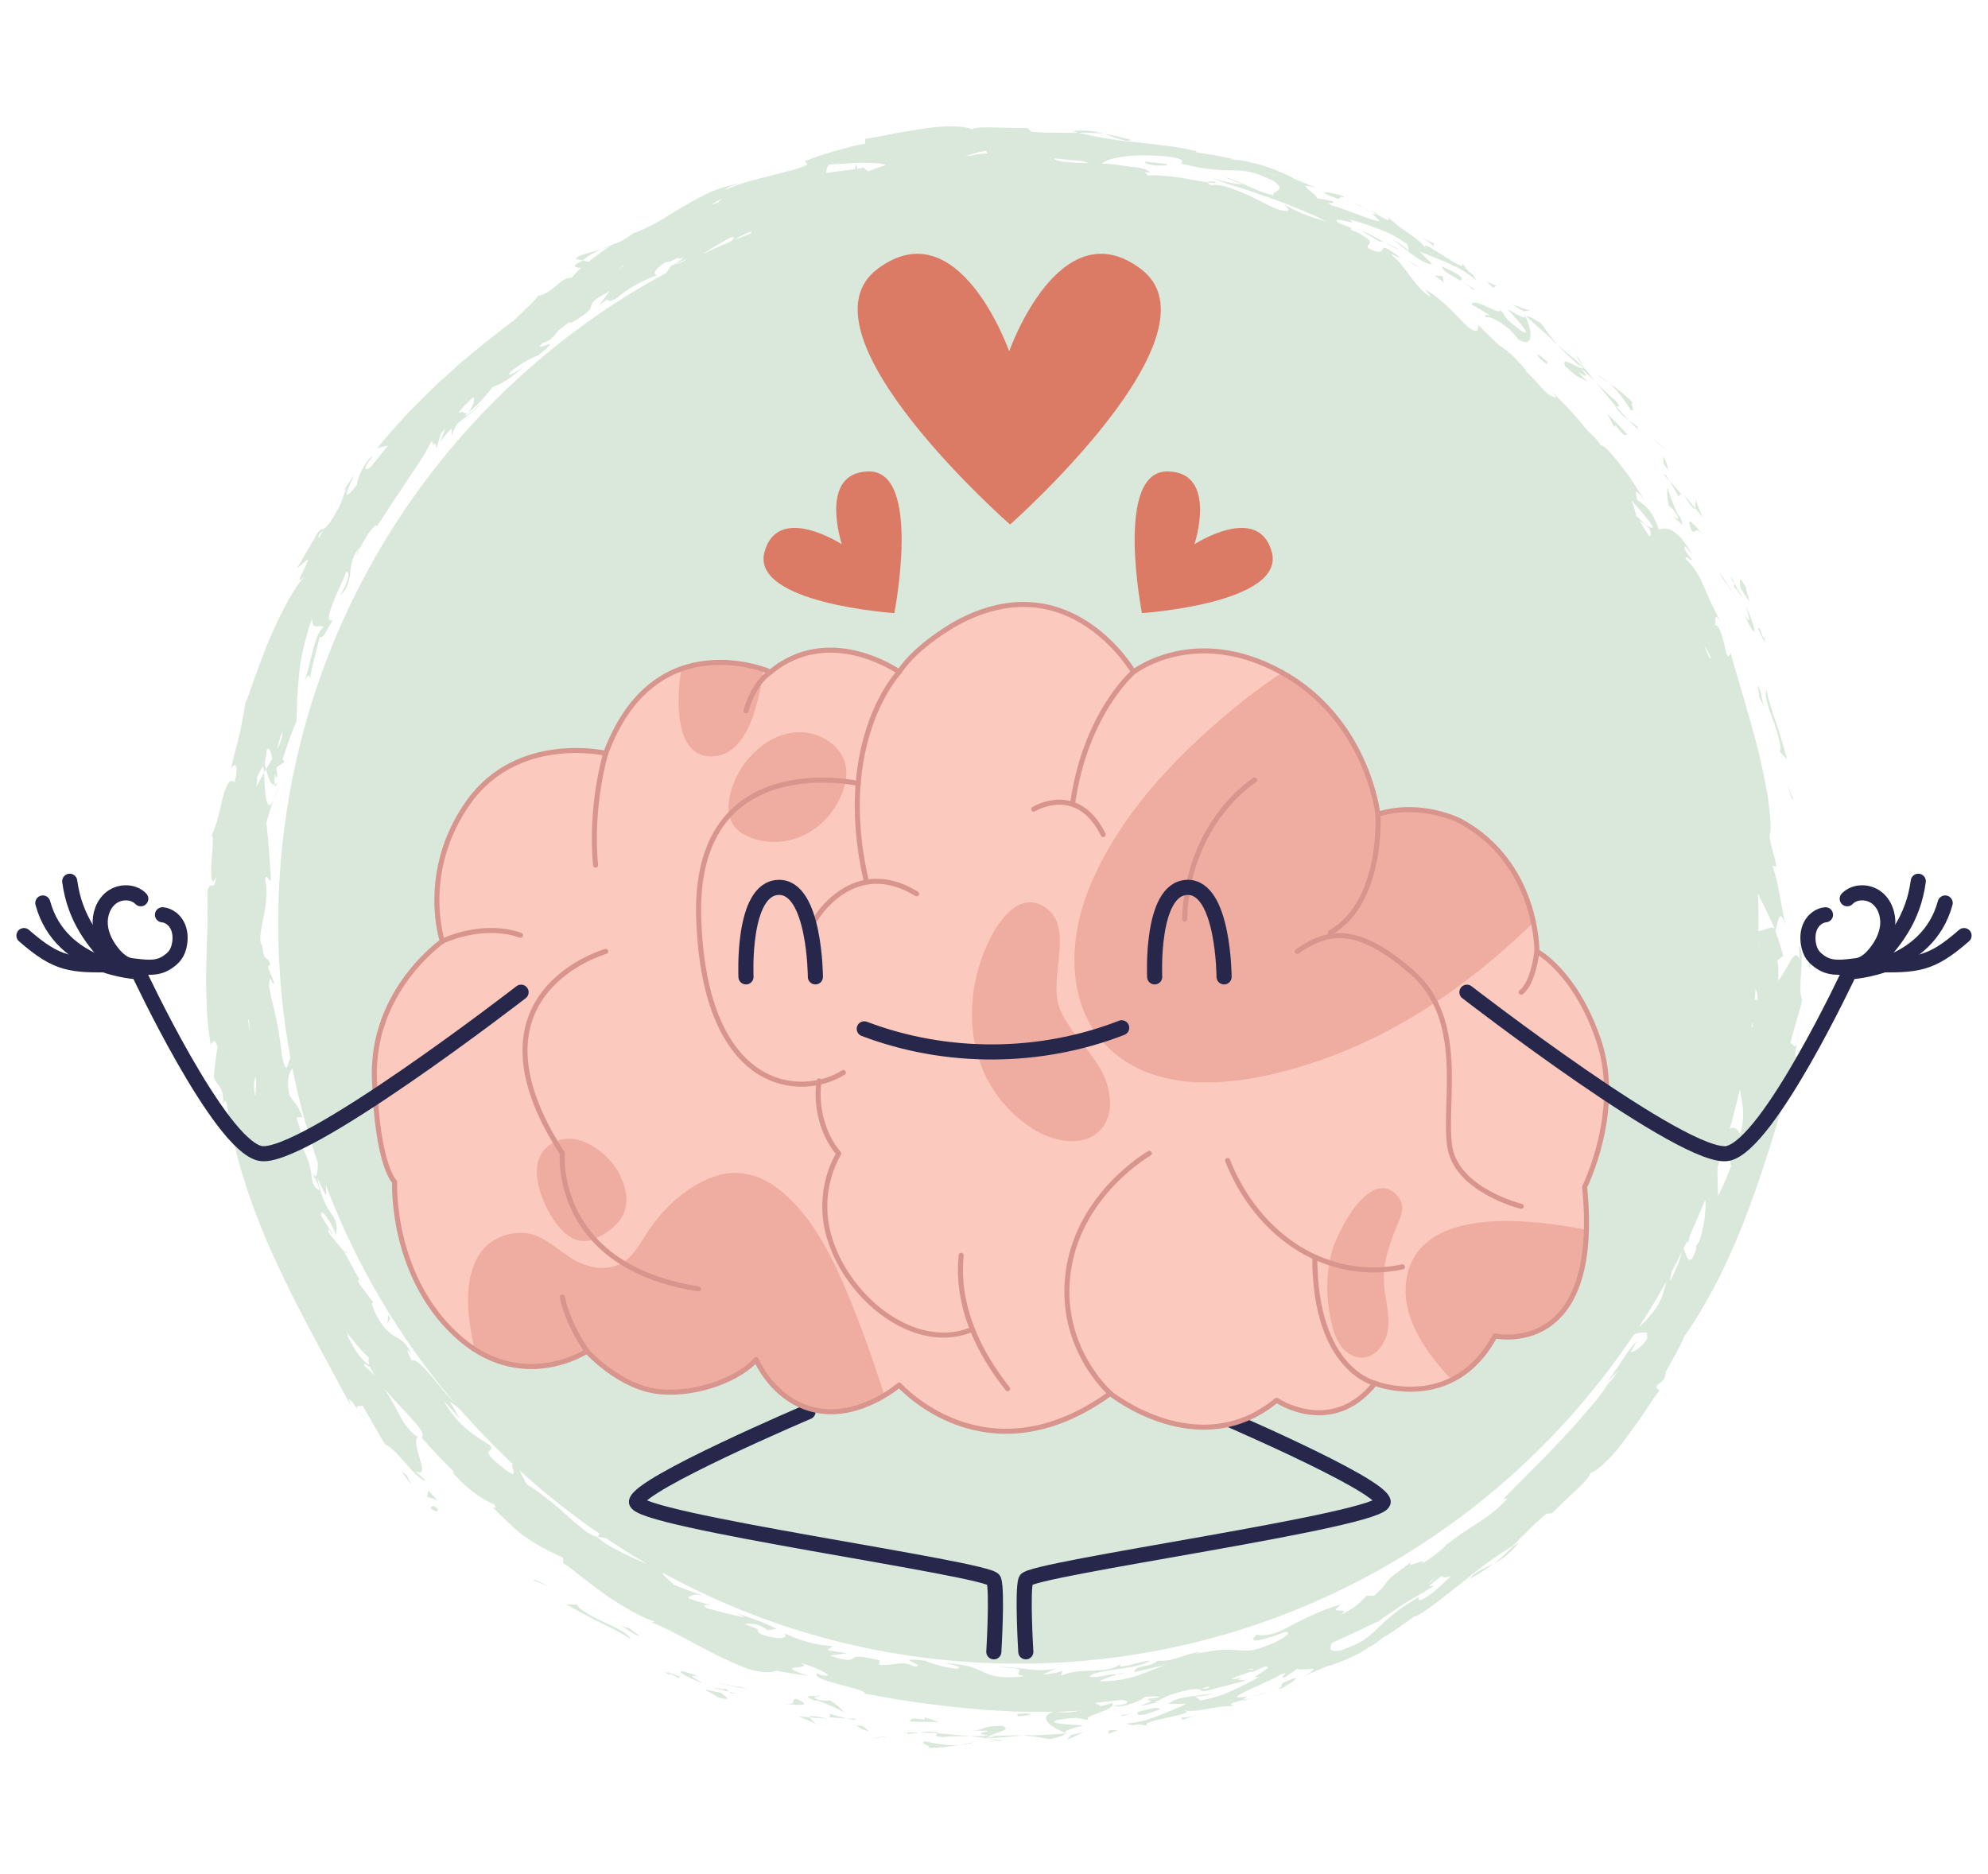 <?xml version="1.0" encoding="utf-8"?>
<!-- Generator: Adobe Illustrator 22.1.0, SVG Export Plug-In . SVG Version: 6.00 Build 0)  -->
<svg version="1.1" id="Layer_1" xmlns="http://www.w3.org/2000/svg" xmlns:xlink="http://www.w3.org/1999/xlink" x="0px" y="0px"
	 viewBox="0 0 492.13 464.02" style="enable-background:new 0 0 492.13 464.02;" xml:space="preserve">
<style type="text/css">
	.st0{fill:#D9E8DA;}
	.st1{fill:none;stroke:#26274B;stroke-width:3.742;stroke-linecap:round;stroke-linejoin:round;stroke-miterlimit:10;}
	.st2{fill:#FBC9BE;}
	.st3{fill:#EFACA0;}
	.st4{fill:none;stroke:#D8958D;stroke-width:1.248;stroke-linecap:round;stroke-linejoin:round;stroke-miterlimit:10;}
	.st5{fill:#DB7B65;}
</style>
<title>1</title>
<g>
	<g>
		<g>
			<path class="st0" d="M448.23,227.27c-0.04,1.82,0.92,1.17,1.1,1.44C449.04,225.65,447.98,227.35,448.23,227.27z"/>
			<polygon class="st0" points="443.56,197.71 444.04,198.17 442.31,194.02 			"/>
			<path class="st0" d="M440.79,185.26l-0.19,0.88l1.81,1.89c-0.39-1.46-0.85-3.02-1.32-4.6c-0.49-1.58-0.93-3.2-1.49-4.72
				c-1.07-3.06-1.97-5.93-2.37-8.03c-0.4,1.5,0.32,3.89,1.29,6.53C439.54,179.83,440.53,182.78,440.79,185.26z"/>
			<path class="st0" d="M436.58,158.1c-0.23-0.56-0.54-1.35-1.02-2.7c-0.26,1.11-1.71-2.83,1.1,3.35
				C436.6,158.41,436.6,158.3,436.58,158.1z"/>
			<path class="st0" d="M436.58,158.1C437.71,160.86,436.37,156.09,436.58,158.1L436.58,158.1z"/>
			<path class="st0" d="M433.02,148.92c0.01-0.9-1.36-4.13-0.57-3.06c-1.96-3.55-1.95-2.62-1.58-0.27L433.02,148.92z"/>
			<path class="st0" d="M428.21,142.75c0.39,0.56,0.76,1.13,1.1,1.71C429.31,144.07,429.15,143.55,428.21,142.75z"/>
			<path class="st0" d="M430.29,146.18c-0.59-0.11,0.19,0.46,1.26,1.98l-2.24-3.69C429.3,145.09,428.84,145.37,430.29,146.18z"/>
			<path class="st0" d="M432.98,153.27c0,0.53-0.23,0.33-1.28-1.34c1.54,3.38,2.39,4.75,2.58,4.38c0.08-0.18-0.01-0.79-0.32-1.79
				c-0.31-0.99-0.79-2.39-1.64-4.05C432.61,151.54,432.98,152.74,432.98,153.27z"/>
			<path class="st0" d="M435.14,169.86c0.15,0.95,0.31,1.9,0.4,2.87l1.21,2.22c-0.3-0.56-0.57-1.92-0.82-3.1
				C435.66,170.68,435.35,169.69,435.14,169.86z"/>
			<path class="st0" d="M419.96,123.7c-0.43-0.02-0.09,1.61-0.32,2.09c0.65,0.73,1.24,1.5,1.83,2.27
				C420.99,126.62,419.62,124.15,419.96,123.7z"/>
			<path class="st0" d="M419.65,125.79l-2.84-3.31C418.82,125.76,419.45,126.2,419.65,125.79z"/>
			<path class="st0" d="M427.32,144.37l1.01,1.46l2.03,2.94c-1.55-2.38-3.05-4.75-4.76-7.02l0.63,1.19L427.32,144.37z"/>
			<path class="st0" d="M412.73,111.48l-1.77-1.43l-1.85-1.35l1.52,1.26C411.35,110.45,412.03,110.97,412.73,111.48z"/>
			<path class="st0" d="M403.65,101.44c1.72,0.95-0.77-2.64,0.82-1.44c-2.08-2.19-4.16-3.78-6.1-5.12
				C400.23,96.49,401.86,98.55,403.65,101.44z"/>
			<path class="st0" d="M395.15,92.6c0.96,0.77,2.04,1.48,3.22,2.27C397.36,94.04,396.31,93.27,395.15,92.6z"/>
			<path class="st0" d="M411.89,114.91c0.3,0.42,0.63,0.9,0.97,1.39c-0.02-0.39,0.07-1.24-1.15-3.36L411.89,114.91z"/>
			<path class="st0" d="M411.9,114.97l-0.01-0.07c-1.04-1.51-1.77-2.57-2.08-3.02C410.08,112.28,410.7,113.21,411.9,114.97z"/>
			<path class="st0" d="M413.11,116.65c-0.09-0.13-0.16-0.22-0.24-0.35C412.88,116.49,412.91,116.58,413.11,116.65z"/>
			<path class="st0" d="M418.71,131.32c1.48,1.21,0.45-1.54,3.06,1.32C420.04,130.72,416.93,126.53,418.71,131.32z"/>
			<path class="st0" d="M416.55,122.78c-1.09-1.24-2.12-2.51-3.25-3.71c0.81,1.28,1.53,2.62,2.29,3.93
				C415.76,122.78,415.64,121.87,416.55,122.78z"/>
			<polygon class="st0" points="411.75,117.43 413.3,119.06 412.39,117.64 			"/>
			<path class="st0" d="M400,100.58c0.47,0.07,1.64,0.56-0.23-1.54c-0.81-0.61-1.58-1.31-2.35-2.09c-0.79-0.76-1.62-1.56-2.48-2.43
				c0.82,1.02,1.72,2,2.54,3.04C398.32,98.6,399.16,99.61,400,100.58z"/>
			<path class="st0" d="M405.8,106.68c-0.1-0.1-0.22-0.22-0.32-0.31C405.59,106.64,405.7,106.83,405.8,106.68z"/>
			<path class="st0" d="M377.5,78.03c0.06,0.13,0.11,0.25,0.18,0.39c0.06-0.02,0.11-0.05,0.18-0.07L377.5,78.03z"/>
			<path class="st0" d="M400.15,101.03c1.14,1.61,2.09,2.33,3.06,2.99c-1.04-1.05-2.11-2.18-3.2-3.44
				C399.79,100.55,399.7,100.58,400.15,101.03z"/>
			<path class="st0" d="M390.1,88.11c0.61,0.84,1.3,1.8,2.03,2.8C391.69,89.94,390.56,88.17,390.1,88.11z"/>
			<path class="st0" d="M405.29,105.68c0.07,0.07,0.14,0.13,0.22,0.2C405.28,105.24,405.24,105.37,405.29,105.68z"/>
			<path class="st0" d="M405.49,106.37c-0.1-0.24-0.16-0.49-0.2-0.69c-0.74-0.71-1.42-1.18-2.08-1.67
				C404.01,104.9,404.78,105.71,405.49,106.37z"/>
			<path class="st0" d="M368.25,76.01c-1.85-0.89-3.96-1.62-3.93-0.59c1.52,0.79,2.95,1.72,4.41,2.61
				c-0.09,0.27-1.79-0.54-0.83,0.52c0.41-0.26,1.74,0.22,3.31,1.19c0.78,0.49,1.65,1.09,2.46,1.82c0.79,0.75,1.56,1.59,2.22,2.48
				c3.67,2.27,3.6-1.81,1.78-5.62c-0.38,0.24-0.55,0.43-4.44-1.89c1.01,1.28,6.84,7.27,3.46,5.45c-2.36-1.77-3.27-2.54-3.79-3.21
				c-0.52-0.67-0.68-1.2-1.65-2.28C371.86,77.69,370.12,76.86,368.25,76.01z"/>
			<path class="st0" d="M384.1,84.14l1.42,1.2c-1.4-1.6-2.31-2.86-3.96-5.23c-2.65-1.7-3.35-1.85-3.71-1.76
				c2.26,2.05,4.59,4.02,6.79,6.13L384.1,84.14z"/>
			<path class="st0" d="M391.51,91.14c-1.68-0.39-5.24-3.07-4.02-0.45c1.99,1.81,2.72,2.42,3.39,2.71c0.65,0.31,1.14,0.39,2.42,1.41
				c-6.22-6.16,2.14,1.44-1.82-3.54c1.31,1.13,2.43,2.22,3.47,3.26c-1.01-1.23-1.95-2.44-2.82-3.62c0.04,0.08,0.06,0.13,0.1,0.19
				l0.03,0.03c0,0-0.01,0-0.02,0c0.17,0.36,0.21,0.51-0.04,0.15c-0.03-0.01-0.11-0.09-0.14-0.12
				C391.92,91.21,391.72,91.18,391.51,91.14c-1.61-1.99-0.09-0.48,0.55,0.02c0.06-0.01,0.14,0,0.18-0.03c0-0.01-0.01-0.02-0.01-0.03
				c-1.06-1.02-2.19-1.97-3.33-2.91l-3.38-2.84C386.76,86.75,388.53,88.27,391.51,91.14z"/>
			<path class="st0" d="M414.51,128.48c-0.07-0.27,0-0.3,0.05-0.35C414.15,127.72,413.97,127.59,414.51,128.48z"/>
			<path class="st0" d="M415.83,127.87l-0.45-0.44c-1.24-2.44-2.37-5.73-2.57-6.81c-0.15,1.22-0.16,2.35,0.31,4.57
				c0.46,0.45,1.08,0.68,2.09,2.45c0.7,1.65-0.41,0.25-0.64,0.5C415.46,129,417.45,131.4,415.83,127.87z"/>
			<path class="st0" d="M412.81,120.61c0.01-0.11,0.03-0.23,0.04-0.34C412.76,120.18,412.75,120.32,412.81,120.61z"/>
			<path class="st0" d="M399.63,105.76l0.28-0.47c2.46,3.28,2.35,2.23,3,2.37c-1.58-1.83-3.33-3.52-5.02-5.23L399.63,105.76z"/>
			<path class="st0" d="M378.6,76.92c-1.38-0.57-2.85-1.02-4.26-1.52l2.84,1.69L378.6,76.92z"/>
			<path class="st0" d="M370.42,70.76c-0.78-0.37-1.59-0.69-2.38-1.04l1.55,1.55L370.42,70.76z"/>
			<path class="st0" d="M92.81,322.98l1.24,1.63C93.49,323.82,93.11,323.33,92.81,322.98z"/>
			<path class="st0" d="M85.84,309.99l-0.57-0.12C85.81,310.37,86.1,310.54,85.84,309.99z"/>
			<path class="st0" d="M142.78,64.16l1.37,0.32c1.75-1.34,3.24-2.16,4.56-2.75C145.62,62.69,141.89,63.5,142.78,64.16z"/>
			<path class="st0" d="M67.79,197.92c0.38-0.84,0.82-2.05,1.33-3.77L67.79,197.92z"/>
			<path class="st0" d="M279.95,34.62c-2.64-0.73-4.77-1.17-6.65-1.46C276.49,34.15,278.97,35.35,279.95,34.62z"/>
			<path class="st0" d="M273.3,33.17c-2.35-0.73-5.13-1.12-7.83-0.65c0.47,0.14,0.94,0.22,1.42,0.35
				C268.87,32.87,270.89,32.8,273.3,33.17z"/>
			<path class="st0" d="M405.26,332.07c0.16-0.15,0.31-0.36,0.46-0.49C405.64,331.45,405.47,331.7,405.26,332.07z"/>
			<path class="st0" d="M444.86,258.36c0.15-0.65,0.29-1.75,0.39-3.66C445.2,255.58,445.02,257.01,444.86,258.36z"/>
			<path class="st0" d="M336.91,51C338.77,51.82,337.25,51.02,336.91,51L336.91,51z"/>
			<path class="st0" d="M342.88,59.06c0.26-0.14,0.58-0.15,0.94-0.07C343.39,58.9,343.03,58.88,342.88,59.06z"/>
			<path class="st0" d="M339.44,52.78c-0.62-0.46-1.36-0.95-2.18-1.45C337.6,51.58,338.26,52.04,339.44,52.78z"/>
			<path class="st0" d="M339.28,52.16c0.61,0.35,1.08,0.63,1.54,0.9C341.12,53.03,340.97,52.83,339.28,52.16z"/>
			<path class="st0" d="M336.91,51c-0.55-0.24-1.32-0.57-2.6-1.12c1.07,0.46,2.03,0.96,2.95,1.45
				C336.92,51.1,336.79,50.98,336.91,51z"/>
			<path class="st0" d="M276.64,414.56c0.13,0.02,0.28,0.02,0.42,0.04C278.95,413.95,278.11,414.12,276.64,414.56z"/>
			<path class="st0" d="M115.91,102.1c-0.07,0.06-0.16,0.13-0.22,0.18l0.11,0.01C115.85,102.22,115.87,102.17,115.91,102.1z"/>
			<path class="st0" d="M446.16,247.44c-0.69-1.1-0.48-4.11-0.28-7.01c0.13-1.45,0.15-2.88,0.08-4.02
				c-0.07-1.14-0.23-1.99-0.59-2.29l0.17,3.56c-0.82-2.4-1.79-0.77-2.92,1.3c-0.81,1.41-1.66,3.02-2.46,3.77
				c0.15-1.71,0.13-3.39-0.18-4.96l1.46-1.16l-0.89-3.06l-1.03-3.03c0.78-3.7,1.25-5.29,2.44-1.61c-0.48-2.23-0.76-3.78-0.97-4.99
				c-0.25-1.2-0.39-2.06-0.53-2.87c-0.29-1.62-0.5-3.09-1.67-6.76l0.96,0.28c-0.36-2.69-2.1-6.81-1.53-8.52
				c0.22-1.55-0.01-4.18-0.43-7.49c-0.11-0.83-0.21-1.7-0.37-2.6c-0.18-0.9-0.37-1.83-0.56-2.8c-0.41-1.93-0.84-3.98-1.29-6.1
				c-2.1-8.43-5-17.85-7.17-25.4c-0.74,1.91-1.06,0.1-1.56-2.14c-0.55-2.22-1.22-4.91-2.3-4.77c0.23-1.09-0.31-3.24,1.21-1.14
				c-0.47-0.89-0.88-1.73-1.26-2.53c-0.39-0.8-0.75-1.55-1.1-2.26c-0.67-1.44-1.22-2.76-1.77-3.99c-1.05-2.49-2.28-4.56-4.4-6.53
				c0.12-1.11,1.66,1.04,1.59,0.14c-0.44-0.5-1.73-1.95-1.8-2.87c-0.07-0.9,1.04,0.76,1.91,1.74c-1.03-1.78-1.93-3.1-2.73-4.07
				c-0.86-0.94-1.6-1.53-2.26-1.89c-1.32-0.72-2.32-0.51-3.27-0.27c-0.71-1.97-1.37-3.38-2.17-4.51c-0.86-1.1-1.85-1.94-3.19-2.8
				c-0.31-1.51-1.16-3.84,1.9,0.17c-0.38-0.6-1.16-1.81-2.11-3.29c-0.48-0.74-1.01-1.55-1.55-2.38c-0.59-0.8-1.21-1.62-1.81-2.42
				c-2.44-3.19-4.82-6.02-5.54-5.61c-0.28-0.91-2.49-3.07-3.1-3.52c-1.01-1.22-1.79-2.16-2.45-2.96c-0.67-0.79-1.27-1.41-1.84-2.05
				c-1.16-1.26-2.33-2.49-4.52-4.69l1.01,1.42c-2.93-0.56-3.92-3.36-7.69-6.66l0.23-0.04c-1.83-2.24-3.11-3.43-3.98-4.23
				c-0.88-0.79-1.39-1.14-1.9-1.48c-0.51-0.35-1-0.69-1.85-1.49c-0.83-0.82-2.06-2.03-4.09-4.03l-0.2,1.26
				c-1.16,0.62-2.9-1.17-5.1-3.56c-2.26-2.29-5.06-5.1-8.02-6.59l1.59,1.88c-1.67-0.72-3.34-2.7-4.97-4.85
				c-1.63-2.13-3.2-4.48-4.75-5.46c-0.6-0.56,1.28,0.3,2.31,0.76c-7.66-5.95-1.82,0.65-8.18-2.52c-0.79-1.31,2.47-1-1.74-3.36
				c-0.43-0.37-1.39-0.78-2.66-1.24c0.33-0.02,0.4-0.15,0.03-0.5l-3.07-1.19c-2.35-2.17,6.25,1.29,2.64-0.86
				c2.2,0.55,4.46,1.31,6.92,2.2c1.22,0.46,2.49,0.98,3.77,1.61c1.25,0.68,2.53,1.46,3.83,2.37l0.31,1.82
				c0.1-0.42-3.13-2.79-4.87-3.27c1.29,0.36,3.14,1.99,5.08,3.48c0.97,0.75,1.97,1.45,2.92,1.99c0.94,0.56,1.85,0.92,2.71,0.92
				c-1.06-1.06-2.1-2.17-3.22-3.16c2.14,0.79,4.51,1.76,6.99,2.82c1.23,0.56,2.5,1.12,3.68,1.85c1.18,0.73,2.34,1.54,3.42,2.44
				c-1.29-2.63-1.13-0.63-3.5-4.29c1.8,3.57-12.15-7.86-8.57-3.04c-1.27-1.86-2.72-2.91-4.32-4.03c-1.6-1.11-3.34-2.31-5.39-4.23
				c-0.07,0.49,1.28,1.67-2.84-0.71c-0.25,0.02-0.78-0.05-1.11-0.1c-0.12-0.08-0.17-0.11-0.27-0.18c0.08,0.06,0.13,0.11,0.21,0.17
				c-0.21-0.03-0.24-0.03,0.08,0.06c0.91,0.7,1.62,1.34,1.82,1.74c-1.3-0.04-3.58-0.98-5.9-1.85c-2.34-0.84-4.67-1.75-5.93-2.02
				c-2.45-1.35,1.28-0.01,0.09-1.1l-1.89-0.39L326,49.07c0.07-1.1-6.29-4.35,0.11-2.48l-5.55-2.24c-1.53-0.93-3.47-1.73-5.36-2.47
				c-1.9-0.71-3.77-1.34-5.27-1.54c-2.66-0.99-7.17-0.84-4.59-0.95c-1.54-0.32-3.06-0.66-4.6-0.95l-4.63-0.74l-0.03-0.27
				c-4.47-1.2-9.26-1.49-14.11-2.16c-4.9-0.4-9.88-1.17-15.08-2.4c-1.56,0.02-3.14,0.03-4.98-0.01c-1.84,0.03-3.94-0.02-6.53-0.23
				l-1-0.93c-2,0.05-5.01-0.05-7.73-0.14c-2.73-0.07-5.18-0.11-6.01,0.47c-1.11-0.53-2.89-0.73-5.05-0.74
				c-1.08,0-2.25,0.04-3.47,0.12c-1.22,0.11-2.5,0.3-3.79,0.49c-2.59,0.41-5.26,0.79-7.7,1.31c-2.44,0.51-4.67,0.95-6.43,1.16
				l-0.04,1.21c-0.6,0.1-1.19,0.21-1.78,0.31c-0.59,0.14-1.17,0.29-1.76,0.43c-1.17,0.3-2.35,0.62-3.57,0.97
				c-1.21,0.36-2.45,0.73-3.75,1.12c-1.29,0.43-2.61,0.95-4.03,1.46l0.63,0.9c-2.35,1.14-5.6,1.75-9.15,2.74
				c-1.79,0.46-3.67,0.92-5.59,1.45c-1.9,0.58-3.82,1.28-5.7,2.04c0.37-0.57,2.34-1.24,3.78-1.55c-2.47,0.34-4.89,1.09-7.23,2.04
				c-2.32,1.02-4.54,2.32-6.72,3.57c-2.21,1.22-4.26,2.66-6.36,3.84c-2.09,1.19-4.21,2.16-6.31,2.92c-1.72,1.43-3.16,2.11-4.64,2.65
				c0.18-0.1,0.33-0.21,0.45-0.32c-0.2,0.1-0.49,0.27-0.79,0.44c-0.94,0.32-1.9,0.67-2.9,1.13c0.91-0.28,1.76-0.59,2.48-0.88
				c-1.46,0.87-3.53,2.42-5.52,3.98l-1.52-0.36c-0.17,0.12-0.3,0.22-0.48,0.34c-2.33,1-1.38,1.52,0.2,1.51
				c-0.98,0.82-1.77,1.71-2.36,2.44c-1.33-0.16-2.59,0.92-3.93,2.04c-0.67,0.56-1.36,1.13-2.09,1.56c-0.72,0.45-1.47,0.79-2.3,0.83
				c-0.38,0.9-2.76,2.99-5.02,5.16c-0.24,0.25-0.48,0.51-0.72,0.76c-4.65,3.49-9.16,7.09-13.51,10.81
				c-1.86,1.67-3.72,3.32-5.56,4.98c-1.79,1.71-3.52,3.47-5.27,5.2c-0.86,0.88-1.76,1.72-2.58,2.63c-0.82,0.91-1.63,1.82-2.44,2.73
				c-0.81,0.91-1.61,1.82-2.42,2.73c-0.81,0.91-1.6,1.82-2.33,2.78c0.9-0.23,1.78-0.47,2.71-0.65c-1.44,1.69-2.79,3.47-4.2,5.2
				c-1.39,1.14-2.51,1.07,0.48-2.69c-1.15,0.7-2.23,2.42-2.98,4c-0.78,1.56-1.09,3.07-0.99,3.22c-5.92,7.29,0.48-4.16-1.19-1.84
				l-2.14,3.3l0.67-0.61c-0.62,1.5-0.82,2.42-1.28,3.53c-0.23,0.56-0.53,1.17-0.97,1.94c-0.41,0.79-0.97,1.73-1.75,2.94
				c-2.22,2.9-1.88,1.03-2.7,2.21c-0.1-0.07-0.41,0.31-1.21,1.85c-1.47,2.41-2.86,4.89-4.29,7.33l2.83-2.31
				c-0.62,1.79-1.6,3.51-2.02,4.45c-0.38,0.96-0.28,1.09,1.34-0.24c-2.36,1.95-6.15,8.88-9.06,15.89c-0.79,1.72-1.4,3.51-2.03,5.17
				c-0.62,1.67-1.21,3.24-1.73,4.65c-0.99,2.83-1.68,4.99-2.14,5.76c-0.17,1.32-0.39,2.62-0.67,3.91c-0.23,1.31-0.48,2.62-0.79,3.95
				c-0.6,2.67-1.45,5.43-2.13,8.55c0.61-1.49,2.29-2.05,0.94,3.23c-0.66-0.65-1.2-0.38-1.7,0.45c-0.5,0.84-0.98,2.23-1.34,3.86
				c-0.39,1.62-0.79,3.45-1.27,5.13c-0.24,0.84-0.51,1.64-0.8,2.37c-0.26,0.73-0.56,1.37-0.9,1.89c0.98-1.89,0.6,2.04,0.33,5.67
				c-0.17,1.82-0.13,3.58,0,4.49c0.15,0.92,0.47,1,1.11-0.51c-0.58,4.55-1.19,0.18-2.17,3.62c0.07,1.38,0.02,2.79,0.05,4.23
				c0.03,1.44,0.01,2.91-0.03,4.41c-0.06,1.5-0.12,3.02-0.18,4.57c-0.03,1.55-0.05,3.13-0.08,4.72c-0.02,1.6-0.11,3.22-0.08,4.86
				c0.05,1.64,0.1,3.29,0.15,4.95c0.06,3.34,0.46,6.71,0.97,10.08c0.43,0.15,0.78-2.17,1.73,0.63c-0.44,2.46-0.65,4.91-0.94,7.4
				c0.32,1.31,1.01,1.82,1.54,2.63c0.27,0.41,0.49,0.89,0.62,1.59c0.16,0.69,0.22,1.6,0.13,2.87c0.19-0.75,0.48-1.86,0.99-0.13
				c1.75,13.19,6.3,26.17,11.96,38.53c5.67,12.41,12.4,24.21,18.83,36.32c-1.46-3.48,0.01-1.51,1.64,0.76
				c-0.89-1.6,0.84-0.56,1.08-1.19l2.82,4.93c0.97,1.63,1.86,3.33,2.91,4.92c1.27,0.29,3.25,2.57,5.17,4.77
				c0.94,1.12,1.93,2.14,2.79,2.9c0.86,0.76,1.58,1.25,2.04,1.21l-2.65-2.4c2.28,1.12,1.82-0.72,1.15-2.98
				c-0.63-2.31-1.5-4.99-0.43-5.46c-1.21-0.65-2.24-1.75-3.21-3.09c-0.93-1.37-1.75-3.02-2.67-4.71c-0.46-0.85-0.93-1.71-1.45-2.56
				c-0.33-0.53-0.68-1.08-1.03-1.62c0.95,1.18,1.99,2.36,3.08,3.47c1.92,2,3.7,3.95,4.96,5.43c1.25,1.48,1.84,2.63,1.15,3.19
				c1.33,1.46,2.61,2.97,3.98,4.39l4.15,4.22l-0.47,0.03c1.26,1.42,2.37,2.56,3.41,3.43c1.03,0.89,1.92,1.59,2.72,2.16
				c1.62,1.12,2.84,1.76,4.12,2.31c1.15,1.32-0.03,0.73-0.26,0.78c3.94,3.87,6.11,6.03,8.47,7.59c2.34,1.57,4.59,2.93,8.9,4.82
				l0.11,1.49c0.61,0.23,1.66,1.01,3.04,2.14c1.38,1.14,3.2,2.47,5.21,4c1.01,0.76,2.08,1.55,3.2,2.34c1.15,0.74,2.34,1.48,3.56,2.2
				c1.22,0.72,2.47,1.42,3.72,2.07c1.25,0.66,2.57,1.15,3.85,1.64c-0.16,0.07-0.46,0.16-1.3-0.09c5.71,2.25,11.96,6.1,17.73,8.87
				c1.44,0.69,2.84,1.33,4.16,1.9c0.66,0.28,1.31,0.54,1.93,0.78c0.64,0.21,1.25,0.39,1.84,0.54c2.36,0.61,4.34,0.74,5.72,0.1
				l1.98,0.4l2,0.31l3.99,0.6c-9.83-3.13,1.98-1.33-1.9-3.16c1.96,0.43,4.37,1.44,5.7,2.21c1.35,0.7,1.59,1.25-0.84,0.71l-0.69-0.42
				c-2.37,1.79,12.27,3.77,11.72,5.05c10.04,1.97,20.06,3.27,29.99,4.05c2.49,0.14,4.97,0.28,7.43,0.41
				c2.47,0.06,4.93,0.03,7.39,0.04c0.65-0.01,1.29,0,1.93,0c-3.96,1.03-1.06,3.8,2.88,5.2c0.1-0.44,0.08-0.7,4.49-1.8
				c-1.62-0.2-10-0.31-6.31-1.41c2.92-0.42,4.12-0.51,4.96-0.41c0.84,0.1,1.33,0.37,2.78,0.44c-1.28-0.43,0.54-1.07,2.47-1.79
				c1.94-0.68,3.96-1.66,3.2-2.37c-0.94,0.29-1.89,0.54-2.84,0.77c-0.46-0.28-0.92-0.56-1.38-0.86c2.21-0.18,4.42-0.47,6.63-0.71
				c1.79,0.17,2.52,1.02-2.24,1.56c1.31,0.32,3.28-0.13,4.92-0.72c1.65-0.55,2.93-1.4,2.97-1.57c2.89-0.3,3.67-0.16,3.46,0.16
				l-2.71,0.36l0.86,0.61c-1.55,0.63-3.31,1.21-2.06,1l3.84-0.81l-0.9-0.04c1.5-0.62,2.28-1.12,3.4-1.59
				c0.56-0.24,1.2-0.45,2.05-0.68c0.85-0.26,1.9-0.54,3.3-0.84c3.61-0.48,2.05,0.6,3.47,0.34c0.02,0.12,0.51,0.06,2.16-0.45
				c2.74-0.66,5.46-1.43,8.2-2.14l-2.11-0.21c0.61-0.21,0.96-0.37,0.89-0.48l-1.62,0.4l-0.79-0.08c1.7-0.83,3.61-1.35,4.57-1.72
				c0.1-0.04,0.19-0.09,0.27-0.13c0.04,0.07,0.17,0.11,0.44,0.1l3.02-1.33c3.2-0.13-5.34,3.51-1.26,2.48
				c-1.95,1.17-4.09,2.23-6.47,3.34c-1.19,0.54-2.46,1.07-3.81,1.53c-1.37,0.41-2.83,0.76-4.39,1.04l-1.51-1.07
				c0.23,0.37,4.19-0.24,5.77-1.13c-1.17,0.66-3.64,0.81-6.07,1.13c-1.22,0.15-2.42,0.36-3.48,0.66c-1.06,0.27-1.97,0.66-2.57,1.27
				c1.5,0,3.03,0.05,4.52-0.05c-2.08,0.96-4.44,1.95-6.96,2.95c-1.26,0.47-2.56,0.98-3.92,1.3c-1.35,0.32-2.74,0.57-4.15,0.69
				c2.78,0.95,1.25-0.36,5.52,0.56c-3.81-1.25,14.18-3.04,8.22-3.92c2.21,0.42,3.99,0.13,5.92-0.21c1.92-0.35,4-0.73,6.81-0.82
				c-0.3-0.4-2.09-0.27,2.51-1.51c0.16-0.2,0.59-0.52,0.86-0.72c0.14-0.03,0.19-0.04,0.32-0.07c-0.1,0.01-0.17,0.02-0.27,0.03
				c0.17-0.13,0.19-0.15-0.1,0.01c-1.14,0.15-2.09,0.2-2.52,0.06c0.95-0.89,3.23-1.84,5.5-2.87c2.26-1.06,4.55-2.07,5.63-2.78
				c2.69-0.78-0.9,0.92,0.72,0.85l1.62-1.06l1.58-1.14c0.73,0.83,7.54-1.38,1.68,1.83l5.51-2.35c1.74-0.43,3.69-1.23,5.55-2.05
				c1.85-0.85,3.62-1.72,4.82-2.64c2.59-1.18,5.68-4.49,3.93-2.58c1.31-0.86,2.64-1.7,3.93-2.59l3.81-2.76l0.21,0.18
				c4.02-2.31,7.62-5.51,11.53-8.47c3.75-3.19,7.83-6.17,12.39-8.99c1.09-1.12,2.21-2.25,3.54-3.52c1.29-1.33,2.8-2.78,4.79-4.47
				l1.37-0.05c1.38-1.45,3.58-3.51,5.58-5.38c1.99-1.88,3.74-3.59,3.92-4.59c1.16-0.42,2.57-1.53,4.1-3.06
				c0.77-0.76,1.56-1.62,2.38-2.55c0.79-0.94,1.55-1.99,2.34-3.04c1.54-2.13,3.17-4.29,4.53-6.38c1.36-2.09,2.64-3.98,3.74-5.38
				l-0.83-0.88c0.14-0.2,0.28-0.4,0.42-0.6c0.45-0.36,0.9-0.73,1.36-1.09c0.5-0.82,0.58-1.49,0.65-2.15
				c0.46-0.79,0.92-1.59,1.38-2.42c0.29-0.53,0.58-1.08,0.88-1.63c0.15-0.14,0.3-0.28,0.47-0.43c-0.11,0.07-0.23,0.13-0.34,0.2
				c0.28-0.52,0.57-1.05,0.86-1.59c0.45-0.91,0.89-1.88,1.35-2.87c6.74-9.7,11.9-20.69,16.09-31.97
				c4.75-12.76,8.33-25.83,12.34-38.91c-1.43,3.49-1.07,1.06-0.62-1.69c-0.5,1.76-0.99-0.2-1.6,0.07l1.49-5.47
				C445.21,251.13,445.79,249.3,446.16,247.44z M286.74,420.45l0.07-0.06C286.79,420.41,286.77,420.43,286.74,420.45z
				 M353.71,392.15c0.14-0.41,0.74-1.06,2.11-1.96c-0.24,0.17-0.49,0.36-0.75,0.58C354.65,391.23,354.08,391.75,353.71,392.15z
				 M68.87,228.67c0,11.41,1.05,22.57,3.05,33.41c-0.53-0.37-0.79,5.69-2.17-0.8c-0.12-1.5-0.3-2.88-0.53-4.2
				c-0.18-1.34-0.38-2.63-0.65-3.96c-0.52-2.65-1.33-5.43-1.98-8.99c0.19-4.24,0.96,0.66,1.27-0.88l-1.47-3.63
				c-0.04-0.91,0.35-0.64,0.54-0.5c-0.63-3.12-1.51-0.17-2.06-5.14c-0.81-0.65-0.36-3.24,0.25-6.39c0.33-1.58,0.65-3.29,0.78-5
				c0.15-1.71,0.04-3.42-0.27-4.97c0.54-1.48,0.85,0.78,1.46,0.35c-0.29-4.21-0.38-6.04-0.53-7.68c-0.13-1.64-0.23-3.08-0.62-6.64
				c0.56-1.92,1.12-3.83,1.83-5.71c-1.87,4.1-2.2-1.56-2.39-6.66c-0.8,1.44-1.51,2.68-1.89,3.53l0.2-2.53
				c0.66-1.11,1.69-3.87,1.61-1.35c0.02-0.2,0.04-0.38,0.07-0.57c0,0.3,0,0.6,0.02,0.92c0.15-0.27,0.3-0.54,0.46-0.82
				c-0.11-0.49-0.21-0.96-0.31-1.41c0.08-0.53,0.15-1.01,0.23-1.45c0.13-0.84,0.23-1.5,0.3-2.04c0.68-0.64,1.04,0.7,1.31,2.33
				c-0.52,0.87-1.03,1.73-1.53,2.57c0.54,2.1,1.21,4.06,2.14,3.82c-0.08-0.53-0.05-1.51,0.05-2.59c0.15,0.54,0.31,0.9,0.5,0.7
				c0.22-0.23-0.02-1.1-0.08-2.41l2.02-1.37l-0.55-0.56l1.64-4.81c0.52-1.6,1.23-3.16,1.83-4.73c0.09-1.84,0.11-3.66,0.16-5.52
				c0.12-1.84,0.25-3.73,0.45-5.75c0.1-1.01,0.22-2.05,0.37-3.14c0.16-1.08,0.42-2.18,0.68-3.34c0.27-1.16,0.57-2.37,0.93-3.64
				c0.32-1.16,0.68-2.37,1.15-3.6c0.05-0.08,0.09-0.16,0.14-0.23c-0.02,2.93,1.59,1.22,2.83,1.93c-1.35,1.13-1.97,3.31-2.65,5.82
				c-0.32,1.26-0.67,2.61-1.02,4c-0.33,1.4-0.73,2.82-1.28,4.21c1.15-2.9,1.58-2.02,1.55-1.19c0.61-3.52,1.6-6.93,2.44-10.42
				c0.5,0.34,0.91-0.1,1.38-0.93c0.47-0.82,1.09-1.98,1.87-3.15c-1.5,0.48-1.04-1.48-0.05-4.1c0.25-0.66,0.52-1.36,0.82-2.06
				c0.32-0.69,0.65-1.4,0.97-2.09c0.64-1.38,1.22-2.71,1.56-3.76c0.81,0.13,1.05,1.42-1.52,6.02c2.11-2.2,2.35-4.16,2.57-6.17
				c0.18-2.02,0.5-3.99,2.57-6.12c-0.63,1.13-1.08,1.68-0.99,2.32c0.45-1.48,1.72-3.76,2.84-5.43c1.13-1.67,2.21-2.66,2.01-1.76
				l-0.68,1.09c1.22-1.77,2.7-4.02,4.23-6.44c1.58-2.39,3.33-4.86,4.83-7.24c1.53-2.35,3.03-4.46,3.99-6.21
				c0.18-0.32,0.34-0.62,0.49-0.91c0.29-0.49,0.56-1.01,0.8-1.56l0.56,1.05c0.08-0.14,0.17-0.31,0.28-0.5
				c0.19,0.56,0.34,1.11,0.34,1.39c0.35-1.19,0.71-2.39,1.08-3.6c0.34-0.46,0.7-0.9,1.09-1.3l-1.21,3.35
				c0.79-1.36,1.79-2.46,2.87-3.46c-0.02,0.63-0.05,1.27-0.06,1.89c0.43-1.32,0.9-2.29,1.43-3.09c2.14-1.74,4.44-3.26,6.2-5.36
				c-3.22,3.07-4.08,3.55-4.37,3.34c0.21-0.18,0.42-0.35,0.65-0.53c-0.29-0.02-0.58-0.05-0.88-0.07c-0.09-0.28-0.29-0.47-0.99-0.08
				c-0.1-0.01-0.19-0.01-0.29-0.02c0.81-1.07,1.6-1.89,2.28-2.57c0.5-0.5,0.96-0.91,1.39-1.26c0.3,0.8,0.07,1.96-1.29,3.83
				c0.79-0.65,1.67-1.38,2.66-2.39c0.99-0.99,2.06-2.3,3.41-3.94c0.75-0.28,1.57-0.61,2.58-1.19c1.4-0.79,3.12-2.1,5.52-4.23
				c-1.62,1.36-5.32,3.62-3.56,1.46c1.09-0.76,2.33-1.69,3.58-2.38c1.24-0.7,2.41-1.29,3.23-1.55c7.13-5.81-1.81-0.04,0.88-2.98
				c1.77-0.48,2.6-1.36,3.49-2.49c0.03-0.01,0.05-0.01,0.08-0.02c-0.03,0-0.03-0.01-0.05-0.01c0.13-0.17,0.26-0.34,0.39-0.51
				c0.49-0.43,1.32-1.07,2.27-1.78c0.21-0.15,0.43-0.31,0.66-0.46l0.26,0.36c1.13-0.68,2-1.24,2.66-1.72
				c0.68-0.45,1.16-0.81,1.5-1.12c0.67-0.62,0.79-1.04,0.88-1.43c0.18-0.78,0.27-1.48,4.55-3.65l-2.61,3.47
				c0.66-0.48,1.3-0.97,1.95-1.46c0.1,0.17,0.41,0.29,0.98,0.4c0.33-0.17,0.61-0.32,0.87-0.46c-0.01,0.07-0.02,0.13-0.03,0.2
				c0.31-0.26,0.61-0.5,0.9-0.73c0.29-0.2,0.52-0.37,0.67-0.52c1.31-1.01,2.4-1.71,3.51-2.35c0.76-0.43,1.54-0.83,2.42-1.25
				c0.89-0.43,1.92-0.8,3.13-1.32c-1.21-0.14-0.61-1.52,2.05-3.2c0.92-0.14,0.8,0.1,3.15-1.11c0.18,0.21-0.36,0.64,1.39-0.11
				c-0.39,0.49-1.62,1.32-2.64,1.94c-0.16,0.03-0.3,0.06-0.47,0.08c-0.02,0.08-0.07,0.18-0.13,0.27c-0.17,0.1-0.34,0.19-0.47,0.27
				l0.43-0.2c-0.3,0.46-0.87,1.05-0.96,1.41c0.06-0.02,0.12-0.04,0.17-0.05C107.85,98.27,68.87,158.91,68.87,228.67z M69.91,181.18
				c0.07,1.11-0.43,2.65-1.27,4.35C68.86,184.21,69.21,182.73,69.91,181.18z M61.81,255.43c0-0.01,0-0.03-0.01-0.04
				c-0.14-1.11-0.32-2.23-0.46-3.36C61.73,252.72,61.82,253.92,61.81,255.43z M63.09,271.05c-0.3-1.6-0.25-2.86-0.08-3.73
				c0.06-0.33,0.15-0.59,0.24-0.81c0.23,1.31,0.15,2.93-0.05,4.64L63.09,271.05z M79,294.7c-0.89-0.51-1.31-1.11-1.57-1.88
				c-0.24-0.77-0.28-1.72-0.5-2.91c0.34,0.62,0.89,1.53,1.34,2.43C78.76,293.23,79.12,294.11,79,294.7z M76.91,289.78
				c-0.28-1.6-0.88-3.61-2.42-6.34c1.06-0.36-0.01-3.14-1.09-6.72l1.51-0.14c-0.78-1.86-1.26-2.69-1.73-3.32
				c-0.48-0.62-0.94-1.04-1.53-2.12c-0.84-4.27-0.03-5.48,0.74-6.66c1.05,5.29,2.33,10.5,3.82,15.62c0.09,0.49,0.23,1.08,0.42,1.85
				l0-0.43c0.64,2.14,1.32,4.26,2.04,6.37C78.67,290.52,78.41,292.77,76.91,289.78z M121.88,95.81c-0.2,0.11-0.44,0.2-0.7,0.26
				C121.41,95.99,121.64,95.9,121.88,95.81z M168.1,65.16c-0.31,0.12-0.65,0.22-1.03,0.3l2.89-1.34c-0.14,0.12-0.29,0.24-0.45,0.35
				C169.12,64.74,168.65,64.97,168.1,65.16z M154.17,65.79c0.14-0.03,0.31-0.08,0.52-0.16c-0.48,0.31-1.02,0.6-1.57,0.88
				C153.43,66.28,153.79,66.03,154.17,65.79z M173.97,62.9c0.78-0.5,1.56-1,2.34-1.49l0.14-0.06c-0.01-0.01,0-0.02-0.01-0.03
				c0.09-0.05,0.18-0.11,0.26-0.17l4.22-2.42c1.38-0.12,0.75,0.44-0.09,1.08C178.52,60.79,176.23,61.83,173.97,62.9z M186.02,57.27
				c-0.07,0.18-0.11,0.35-0.15,0.52c-1.4,0.54-2.8,1.11-4.19,1.68C182.87,58.8,183.97,58.01,186.02,57.27z M434.01,254.69
				c-0.09-0.33-0.25-0.51-0.44-0.59c0.05-0.34,0.1-0.68,0.14-1.02C433.81,253.62,433.9,254.16,434.01,254.69z M431.02,271.44
				c0.22,1.22,0.45,2.45,0.49,3.94c0.03,1.49-0.06,3.27-0.75,5.51c-0.16-0.88-1.36-2.24-2.58-1.4c0.94-3.25,1.79-6.53,2.55-9.85
				C430.82,270.26,430.93,270.85,431.02,271.44z M427.59,284.7c0.32,1.14,0.7,2.53,0.95,4.05c-0.43,1.06-0.87,2.14-1.32,3.25
				c-0.48,1.21-1.11,2.41-1.69,3.7c-0.07,0.16-0.15,0.33-0.23,0.49c-0.03-1.52-0.11-3.05-0.12-4.48c-0.02-0.95-0.03-1.86-0.02-2.73
				c0.68-1.95,1.34-3.92,1.96-5.9C427.25,283.56,427.42,284.1,427.59,284.7z M421.49,304.41c-0.09,0.4-0.18,0.8-0.3,1.2
				c-0.18,0.63-0.39,1.27-0.61,1.91c-0.24,0.32-0.47,0.62-0.73,0.99c0,0.38,0.03,0.61,0.09,0.74c-0.3,0.75-0.61,1.51-0.97,2.25
				c-1.23,1.5-1.74-1.49-2.2-2.42c0.28-0.57,0.56-1.14,0.83-1.71c0.04,0.17,0.12,0.3,0.26,0.31c0.25-0.77,0.46-1.55,0.69-2.33
				c1.26-2.73,2.45-5.49,3.58-8.29c0.09,0.86,0.09,1.94-0.01,3.19c-0.1,1.1-0.25,2.35-0.51,3.65c-0.1,0.2-0.19,0.38-0.29,0.58
				L421.49,304.41z M413.9,314.71c0.84-1.58,1.66-3.17,2.46-4.78c-0.21,0.9-0.59,2.15-1.09,3.33c-0.75,1.85-1.6,3.61-1.94,3.88
				L413.9,314.71z M434.61,244.84c0.35,0.79,0.57,1.81,0.46,2.94c-0.1-0.16-0.37-0.22-0.7-0.25
				C434.46,246.63,434.53,245.74,434.61,244.84z M435.24,234.25c0.01-0.19,0.02-0.39,0.02-0.58c0.03,0.1,0.05,0.21,0.06,0.35
				C435.29,234.11,435.27,234.17,435.24,234.25z M412.54,317.21c-0.23,0.76-0.41,1.53-0.63,2.31c-0.57,2.02-1.44,4.06-3.47,6.2
				c-0.54,0.83-1.64,1.89-2.65,2.76c-0.03,0.02-0.05,0.04-0.07,0.07C408.13,324.85,410.4,321.07,412.54,317.21z M439.28,229.89
				c-0.94-0.71-2.53,0.51-3.97,0.64c0.01-0.62,0.02-1.24,0.02-1.86c0-1.53-0.02-3.05-0.06-4.57c0.03-0.02,0.05-0.05,0.08-0.07
				c-0.03-0.03-0.05-0.06-0.08-0.09c-0.02-0.9-0.07-1.79-0.1-2.68C436.61,224.08,438.01,226.95,439.28,229.89z M423.69,163.2
				c-0.24-0.25-0.45-0.44-0.64-0.59c-0.4-1.04-0.82-2.07-1.24-3.1C422.46,160.65,423.13,161.86,423.69,163.2z M406.54,126.96
				c0.88,1.01,1.65,2.1,2.49,3.15c0.31,0.95-0.56,0.54-1.77-0.23c0.39,0.39,0.77,0.76,1.07,1.04c0.54,1.39,0.39,1.85-0.11,1.8
				c-0.78-1.26-1.57-2.51-2.37-3.75c0.5,0.32,0.98,0.63,1.41,0.91c-0.66-0.64-1.34-1.4-2.16-2.13c0.01,0.05,0.03,0.09,0.04,0.14
				c-0.06-0.09-0.12-0.18-0.18-0.27c0.04,0.04,0.09,0.08,0.14,0.13c-0.45-1.59-0.83-2.97-1.17-3.84L406.54,126.96z M315.99,43.44
				c-0.07,0-0.11,0-0.17,0C312.83,41.97,313.89,42.51,315.99,43.44z M282.11,38.46c1.93-0.01,4.07,0.07,6.36,0.25
				c3.63,0.36,4.31,0.97,4.28,1.28c-0.04,0.34-0.8,0.55-0.16,0.55c3.28,0.85,5.68,1.22,7.6,1.38c1.9,0.24,3.33,0.24,4.69,0.25
				c1.36,0.01,2.65,0.03,4.25,0.34c1.61,0.3,3.49,1.03,6.08,2.26c3.85,2.62-0.63,2.41,0.02,3.59c-2.85-0.7-4.89-1.64-6.73-2.48
				c-1.86-0.79-3.48-1.57-5.4-2.09l4.53,1.9c-1.91-0.11-5.73-0.87-7.68-1.8c0.82,0.53,2.59,1.19,4.93,1.95
				c1.17,0.37,2.49,0.77,3.89,1.21c1.39,0.48,2.87,1,4.41,1.54c1.53,0.54,3.12,1.05,4.69,1.65c1.55,0.64,3.11,1.28,4.63,1.91
				c1.51,0.66,3,1.23,4.34,1.94c0.49,0.25,0.94,0.5,1.41,0.74c-1.79-0.52-3.63-1.09-5.36-1.77c-0.95-0.37-1.86-0.77-2.71-1.2
				c-0.86-0.4-1.65-0.82-2.35-1.28c1.13,1.08,2.23,2.14-1.01,1.41c-1.2-0.39-2.54-1.02-3.96-1.75c-0.71-0.37-1.45-0.74-2.19-1.13
				c-0.76-0.35-1.53-0.7-2.29-1.05c-3.08-1.35-6.17-2.6-8.65-2.21c-0.57-0.33-0.77-0.54-0.75-0.7c-0.97-0.13-2.22-0.35-3.59-0.6
				c-1.37-0.25-2.86-0.55-4.34-0.7c-2.93-0.36-5.68-0.61-6.9-0.35c-0.19-0.33-0.47-0.61-0.82-0.86c0.46,0.02,0.91,0.05,1.32,0.07
				c-0.45-0.77-2.57-1.32-5.07-1.45c-0.04,0-0.07,0-0.11,0c-0.07-0.02-0.14-0.03-0.21-0.05c-1.93-0.37-4.2-0.62-6.48-0.72
				c0.69-0.63,2.16-1.16,4.25-1.53C278.45,38.73,280.18,38.49,282.11,38.46z M262.31,39.33c1.8,0.21,3.7,0.4,5.84,0.57
				c0.25,0.14,0.85,0.32,1.48,0.52c-2.18-0.06-4.2-0.17-5.77-0.29c-1.49-0.12-2.55-0.39-2.93-0.9
				C261.39,39.25,261.84,39.29,262.31,39.33z M244.19,37.32c-0.13,0.21,0.07,0.43,0.37,0.64c-0.06,0-0.12,0.01-0.17,0.01
				c-1.36,0.09-2.49,0.23-3.46,0.4c-0.81,0.15-1.5,0.31-2.13,0.48C240.47,38.14,242.46,37.49,244.19,37.32z M205.25,40.73
				c0.36-0.02,3.09-0.21,6-0.35c0.73-0.03,1.47-0.07,2.19-0.08c0.73,0.02,1.43,0.03,2.08,0.05c1.3,0.05,2.39,0.12,2.99,0.24
				c0.34,0.08,0.57,0.18,0.72,0.3c-1.25,0.39-2.66,0.89-4.34,1.54l-1.14-0.98c-0.31,0.14-0.81,0.26-1.47,0.37l-0.37-1.24l-0.31,1.34
				c-0.46,0.06-0.96,0.12-1.52,0.18c-1.54,0.15-3.43,0.43-5.52,0.72C204.54,41.97,204.75,41.23,205.25,40.73z M177.76,50.13
				c-0.57,0.17-1.13,0.34-1.7,0.52c0.87-0.53,1.76-1.05,2.66-1.54C178.45,49.4,178.12,49.75,177.76,50.13z M78.97,132.38l0.95-0.97
				C78.61,134.12,78.8,133.25,78.97,132.38z M85.91,330.51l0.49,0.33c-0.45-0.7-0.89-1.38-1.31-2.04c-0.01-0.01-0.01-0.02-0.02-0.03
				c0.51,0.73,1.03,1.46,1.6,2.15c1.81,2.32,3.57,4.44,4.63,5.12c-0.15,0.56-0.07,1.21,0.17,1.92
				C89.49,336.78,88.02,334.66,85.91,330.51z M90.26,338.29c-0.6-1.57,1.02,0.32,1.32,0.04c0.29,0.73,0.75,1.54,1.29,2.38
				C92.11,339.84,91.25,339.02,90.26,338.29z M104.9,338.63c-1.22-1.31-2.27-2.09-3.01-1.77l-1.3-2.97c0.5,0.76,0.74,0.77,1.23,1.52
				c-2.33-5.85-4.51-2.45-8.49-9.44c-1.26-2.5-1.77-4.44-0.52-2.98L89.04,318c-0.83-1.61-0.14-1.47,0.7,0.11
				c-1.62-2.7-3.05-5.51-4.58-8.26l0.12,0.02c-1.08-0.97-2.98-3.47-3.91-4.7c-0.58-2.39,0.81,0.97,0.91,0.24
				c-0.94-1.5-1.94-2.98-2.84-4.5c-0.01-1.16,0.56-0.79,1.3,0.28c0.79,1.05,1.76,2.79,2.45,4.46c0.43-2.88-0.19-3.75-1.25-5.25
				c-0.97-1.52-2.43-3.65-3.43-8.87c0.66,1.5,1.44,2.96,2.15,4.44c0.14-0.91,0.1-1.79-0.04-2.69c7.47,19.81,18.26,37.98,31.71,53.83
				c-1.05-1.05-2.17-2.29-3.2-3.62C107.65,341.69,106.18,339.89,104.9,338.63z M123.6,362.66c-2.68-2.2-2.91-2.89-2.62-3.29
				c0.28-0.39,1.02-0.47,0.36-1.5c-1.46-0.94-3.53-2.2-5.66-3.92c-2.11-1.74-4.14-4.07-5.72-6.87c1.61,1.38,2.49,2.78,3.86,4.17
				l-2.46-4.22c0.93,0.65,1.77,1.3,2.51,1.9c4.15,4.77,8.56,9.32,13.18,13.64C125.62,362.04,129.99,368.03,123.6,362.66z
				 M156.43,385.61c-1.49-0.71-3.02-1.45-4.51-2.27c-1.48-0.84-2.96-1.71-4.19-2.85c-0.38-0.05-1.04-0.32-2.28-1.04
				c-1.25-0.95-2.43-1.92-3.6-2.89c-1.13-1.02-2.24-2.06-3.42-3.07c-1.17-1.02-2.41-2-3.74-3c-1.3-1.04-2.72-2.05-4.33-3.03
				c-0.6-1.16-1.22-2.28-1.78-3.46c6.25,5.71,12.91,10.99,19.91,15.8c-0.42-0.05-0.16,0.49-0.48,0.65c0.66,0.14,1.32,0.27,1.99,0.39
				c3.38,2.27,6.84,4.43,10.37,6.48C159.14,386.75,157.8,386.2,156.43,385.61z M264.37,423.97c-0.98,0.03-1.99-0.02-2.98-0.15
				c0.41,0,0.82,0,1.23-0.02c1.22-0.07,2.44-0.14,3.65-0.2c0.37-0.02,0.74-0.05,1.11-0.07
				C266.47,423.73,265.45,423.91,264.37,423.97z M297.4,418.12c2.84-0.99,2.09-0.52,1.36-0.01L297.4,418.12z M301.21,408.6
				c-0.8,0.08-1.67,0.21-2.61,0.4c-0.95,0.14-1.98,0.33-3.1,0.6c0.89-0.19,0.91-0.38,1.8-0.58c-1.75,0.09-3.34,0.67-5.04,1.22
				c-0.85,0.28-1.73,0.55-2.67,0.75c-0.94,0.16-1.95,0.24-3.03,0.18c-2.07,1.84-5.4,0.88-5.79,2.82l8.28-1.91
				c-2.32,0.66-4.5,1.72-7.12,2.66c-2.62,0.93-5.73,1.51-9.75,1.53c0.58-0.45,2.88-1.23,4.45-1.71c-1.19-0.12-2.28,0.11-3.39,0.34
				c-1.11,0.23-2.23,0.47-3.46,0.26c0.13-0.49,0.83-0.75,1.88-1.04c1.05-0.28,2.46-0.5,4-0.72c1.55-0.22,3.23-0.44,4.83-0.74
				c1.59-0.38,3.1-0.82,4.29-1.39c-1.28-0.19-3.59,0.63-5.34,1.04c-1.75,0.4-2.89,0.58-1.76-0.57c-1.65,1.49-3.92,1.7-6.5,1.87
				c-2.59,0.06-5.48,0.03-8.53,1.24l0.35-1.13c-0.96,0.29-2.98,0.85-4.8,0.86l3.21-1.51c-4.98,1.33-9.66-0.73-14.44-0.29
				c5.01,0.12,5.58,0.44,5.42,0.87c-0.16,0.44-1.06,1.01,1.09,1.35c-1.56,0.26-2.85,0.27-3.93,0.28c-1.08,0-1.96-0.07-2.69-0.19
				c-1.48-0.23-2.41-0.64-3.38-1.09c-0.97-0.42-1.97-0.97-3.6-1.41c-1.55-0.43-3.68-0.72-6.88-0.91c2.11,0.18,6.31,1.2,3.55,1.48
				c-1.31-0.23-2.83-0.45-4.2-0.84c-1.37-0.38-2.61-0.79-3.37-1.18c-9.13-0.93,1.25,1.3-2.72,1.48c-2.93-1.68-4.55-0.15-8.66-0.42
				l0.18-1.11c-1.28-0.32-2.29-0.53-3.09-0.66c-0.8-0.16-1.39-0.25-1.85-0.26c-0.92-0.04-1.29,0.17-1.63,0.39
				c-0.68,0.43-1.23,0.86-5.79-0.64l4.29-0.61c-1.63-0.26-3.28-0.44-4.91-0.76c0.44-0.32,0.86-0.63,1.3-0.97
				c-2.7-0.25-4.44-0.58-6.12-1.04c-0.84-0.23-1.67-0.5-2.59-0.83c-0.93-0.32-1.92-0.79-3.14-1.28c0.91,1.14-1.28,1.72-5.76,0.24
				c-2.78-1.72,2.02-0.32-4.21-2.59c0.82-0.05,1.69-0.14,2.64,0.05c0.48,0.09,0.97,0.25,1.49,0.51c0.53,0.23,1.09,0.57,1.69,1.04
				c0.4-0.25,1.63-0.19,2.03-0.44c-3-1.72-7.95-3.14-10.18-3.99c0.84,0.37,1.83,0.83,2.3,1.19c-1.57-0.35-3.16-0.67-4.73-1.05
				l-4.68-1.27c-1.2-1.01,0.03-0.82,1.25-0.63c-1.8-0.71-3.28-0.71-5.87-1.92c1.06-0.49,1.29-1.35,5.12-0.11
				c-2.91-0.87-5.72-2.01-8.57-3.08c-0.18-0.31-1.09-1.09-1.8-1.74c-0.66-0.59-1.1-1.15-0.72-1.13
				c26.08,14.27,56.01,22.39,87.83,22.39c63.53,0,119.5-32.34,152.37-81.45c0.99-0.5,2.14-0.65,3.27-0.53l-0.02,0.01l0.07,1.54
				c-0.92,1.34-1.84,2.19-2.58,2.69c-0.73,0.5-1.28,0.65-1.56,0.53c0.51-0.6,1.15-1.9,1.6-2.61c-1.55,1.47-3.19,3.9-4.58,6.1
				c-0.19,0.3-0.39,0.6-0.57,0.89c-0.3,0.29-0.69,0.75-1.22,1.45c0.32-0.36,0.59-0.64,0.84-0.88c-1.01,1.52-1.88,2.7-2.28,3.09
				c1.08-1.15,2.18-2.29,3.24-3.46c-0.6,0.89-1.25,1.77-1.91,2.66c-0.28,0.16-0.72,0.66-1.56,1.98c0.01,0.02,0.02,0.05,0.02,0.07
				c-0.93,1.23-1.84,2.51-2.9,3.69c-2.38,2.74-4.73,5.63-7.33,8.27c-1.27,1.35-2.53,2.7-3.79,4.04c-1.31,1.28-2.6,2.57-3.85,3.85
				c-2.46,2.62-5.01,4.96-7.23,7.38l1.09-0.25c-0.87,0.91-1.61,1.68-2.29,2.31c-0.69,0.61-1.3,1.11-1.85,1.54
				c-1.1,0.86-1.96,1.43-2.86,2c-0.91,0.56-1.81,1.18-3.08,2.01c-1.27,0.82-2.85,1.93-5.02,3.61l0.25-0.33
				c-1.46,1.74-3.82,3.51-6.38,5.09c2-2.01-5.01,1.81-2.31-0.72c-1.05,0.85-1.94,1.5-2.67,2.02c-0.73,0.53-1.29,0.95-1.74,1.3
				c-0.89,0.69-1.31,1.08-1.61,1.44c-0.3,0.36-0.49,0.68-0.94,1.24c-0.45,0.56-1.13,1.39-2.52,2.62l-1.88-0.01
				c-0.91,0.9-1.37,1.47-2.2,2.15c-0.84,0.67-2.01,1.53-4.51,2.73c3.8-2.53-3.75,0.25,0.43-2.71c-2.82,0.75-5.13,1.67-7.12,2.63
				c-2.02,0.9-3.75,1.77-5.3,2.59c-1.56,0.79-2.92,1.57-4.32,1.95c-1.39,0.4-2.75,0.57-4.21,0.33c-2.11,1.98,0.33,1.5,3.01,0.69
				c2.69-0.74,5.47-2.1,4.19-1.29c1.29-0.09,0.44,0.73-1.19,1.71c-1.65,0.92-4.1,1.93-5.86,2.41c-1.77,0.58-3.49,0.37-5.89,0.24
				C304.17,408.43,302.81,408.43,301.21,408.6z M309.91,413.49c-0.21-0.1-0.69-0.18-1.6-0.27c0.54,0.05,1.23,0.02,2.04-0.08
				C310.17,413.27,310.02,413.39,309.91,413.49z M332.27,410.1c0.05-0.04,0.08-0.08,0.12-0.12
				C335.54,408.9,334.41,409.27,332.27,410.1z M351.18,396.08c-0.22-0.27,0.18-0.96-0.27-0.51c-2.93,1.73-4.89,3.16-6.36,4.41
				c-1.51,1.17-2.53,2.19-3.5,3.15c-0.97,0.96-1.9,1.85-3.25,2.78c-1.35,0.93-3.2,1.74-5.91,2.71c-3.38,0.64-2.47-0.83-2.27-1.8
				c0.46-0.21,0.92-0.43,1.37-0.63c1.61-0.74,3.14-1.44,4.5-2.06c2.69-1.29,4.7-2.34,5.57-2.56c1.05-0.81,2.12-1.57,3.23-2.29
				c1.08-0.76,2.19-1.51,3.35-2.23c2.31-1.46,4.85-2.81,7.53-4.53c-0.54,0.23-1.09,0.26-1.35,0.09l3.08-2.46
				c0.21,0.42,0.71,0.48,1.4,0.31c0.3-0.08,0.64-0.21,1.01-0.36c-1.25,1.24-2.65,2.53-4.2,3.86
				C352.29,396.27,351.38,396.32,351.18,396.08z"/>
			<path class="st0" d="M68.69,193.78c-0.26,0.36-0.48,0.43-0.71,0.48C68.08,194.84,68.29,194.89,68.69,193.78z"/>
			<path class="st0" d="M147.55,380.35l0.17,0.14c0.14,0.01,0.23,0,0.29-0.04L147.55,380.35z"/>
			<path class="st0" d="M355.17,60.42c-1.14-0.63-2.32-1.19-3.49-1.77c1.87,1.02,2.42,1.59,3.22,2.34
				C354.95,60.76,354.62,60.2,355.17,60.42z"/>
			<path class="st0" d="M355.17,60.42c0.15,0.08,0.31,0.15,0.45,0.24C355.42,60.54,355.28,60.47,355.17,60.42z"/>
			<path class="st0" d="M381.37,88.93c0.54,0.33,0.97,0.9,1.51,1.22l0.23-0.5C381.15,87.84,379.53,86.87,381.37,88.93z"/>
			<path class="st0" d="M360.01,68.6c0.58,0.36,1.21,0.75,1.85,1.15c-0.15-0.1-0.3-0.2-0.44-0.31c0.74-0.28,0.39-0.81-0.51-1.45
				c-0.9-0.63-2.4-1.3-3.87-1.99c-0.11,0.49,0.45,1.03,1.36,1.64C358.86,67.94,359.41,68.26,360.01,68.6z"/>
			<path class="st0" d="M362.45,70.13c0.79,0.5,1.58,1.04,2.3,1.6C365.34,71.51,363.88,70.98,362.45,70.13z"/>
			<path class="st0" d="M330.51,48.95c1.23,0.82,1.32-0.73,1.92-0.03c0.99-0.21-1.39-0.89-3.05-1.16c-0.83-0.15-1.5-0.15-1.48,0.01
				C327.93,47.92,328.63,48.27,330.51,48.95z"/>
			<polygon class="st0" points="355.2,68.24 357.39,69.92 357.13,68.36 			"/>
			<path class="st0" d="M337.37,57.36l4.12,2.47c0.03-0.21,0.62-0.03,1.33,0.23C340.2,58.68,337.42,56.99,337.37,57.36z"/>
			<path class="st0" d="M346.27,61.79c-0.73-0.39-2.29-1.29-3.45-1.73C344.16,60.8,345.42,61.54,346.27,61.79z"/>
			<path class="st0" d="M351.71,66.69c-0.35-0.32-0.7-0.65-1.06-0.96l-2.88-1.75C349.09,64.89,350.45,65.71,351.71,66.69z"/>
			<path class="st0" d="M286.27,40.99c1.28-0.05,3.22,0.14,2.5-0.38l-5.21-0.59C282.97,40.32,284.33,40.81,286.27,40.99z"/>
			<path class="st0" d="M447.96,239.96c0.3-1.35,0.44-2.71,0.66-4.06l-0.86,2.6C447.84,238.99,447.89,239.48,447.96,239.96z"/>
			<path class="st0" d="M447.99,231.16l-1.31-2.45c0.04,0.91,0.13,2.7-0.23,3.39L447.99,231.16z"/>
			<polygon class="st0" points="95.89,327.7 96.6,326.33 96.14,325.56 			"/>
			<path class="st0" d="M108.28,373.54c-1.26-1.32-1.48-0.18-1.8-0.24C108.85,375.26,108.4,373.31,108.28,373.54z"/>
			<polygon class="st0" points="131.87,391.2 136.04,392.91 132.54,391.18 			"/>
			<path class="st0" d="M150.64,402.14c-2.58-1.14-5.37-2.53-7.31-4.09l-0.49-0.75l-2.62-0.06c1.31,0.76,2.74,1.54,4.2,2.32
				c1.46,0.77,2.92,1.61,4.4,2.28c2.93,1.41,5.6,2.8,7.37,4.01C155.4,404.51,153.19,403.33,150.64,402.14z"/>
			<path class="st0" d="M165.56,414.31c0.56,0.24,1.34,0.57,2.63,1.19c-0.6-0.97,3.22,0.79-3.15-1.59
				C165.32,414.1,165.39,414.18,165.56,414.31z"/>
			<path class="st0" d="M165.56,414.31C162.8,413.16,167.13,415.58,165.56,414.31L165.56,414.31z"/>
			<path class="st0" d="M178.46,419.14l-3.88-0.85c0.63,0.65,3.89,1.97,2.57,1.77C181.06,421.19,180.39,420.53,178.46,419.14z"/>
			<path class="st0" d="M182.36,419.25c-0.67-0.12-1.34-0.26-1.99-0.43C180.65,419.09,181.13,419.35,182.36,419.25z"/>
			<path class="st0" d="M178.46,418.3c0.5-0.34-0.46-0.19-2.29-0.51l4.2,1.03C179.93,418.36,180.06,417.84,178.46,418.3z"/>
			<path class="st0" d="M173.38,415.22c-3.48-1.3-5.06-1.67-4.93-1.27c0.07,0.19,0.57,0.55,1.49,1.04c0.92,0.48,2.25,1.13,4.04,1.71
				c-0.96-0.55-2.08-1.14-2.46-1.51C171.15,414.8,171.45,414.78,173.38,415.22z"/>
			<path class="st0" d="M153.49,402.49c0.61,0.18,1.76,0.95,2.78,1.61c1.03,0.64,1.94,1.12,1.97,0.86
				c-0.78-0.57-1.57-1.13-2.32-1.75L153.49,402.49z"/>
			<path class="st0" d="M201.71,426.91c0.32-0.29-1.08-1.2-1.26-1.71c-0.98-0.06-1.94-0.19-2.91-0.31
				C198.91,425.56,201.63,426.35,201.71,426.91z"/>
			<path class="st0" d="M200.45,425.2l4.36,0.33C201.06,424.64,200.3,424.77,200.45,425.2z"/>
			<path class="st0" d="M181.84,417.48l-1.75-0.32l-3.52-0.65c2.78,0.59,5.53,1.21,8.34,1.6l-1.29-0.4L181.84,417.48z"/>
			<path class="st0" d="M215.49,430.44l2.27-0.25l2.27-0.35l-1.97,0.18C217.2,430.19,216.35,430.31,215.49,430.44z"/>
			<path class="st0" d="M229.04,431.12c-1.89,0.54,2.41,1.33,0.44,1.6c3.03,0.08,5.63-0.27,7.96-0.69
				C234.98,432.21,232.36,431.9,229.04,431.12z"/>
			<path class="st0" d="M241.33,431.36c-1.22,0.13-2.5,0.39-3.89,0.67C238.75,431.9,240.04,431.71,241.33,431.36z"/>
			<path class="st0" d="M211.99,427.12c0.29,0.27,0.83,0.93,3.19,1.56l-1.52-1.27C213.15,427.33,212.57,427.23,211.99,427.12z"/>
			<path class="st0" d="M213.61,427.38l0.05,0.04c1.81,0.33,3.07,0.57,3.61,0.66C216.81,428,215.7,427.78,213.61,427.38z"/>
			<path class="st0" d="M211.56,427.05c0.15,0.03,0.27,0.05,0.42,0.08C211.84,427,211.75,426.95,211.56,427.05z"/>
			<path class="st0" d="M197.19,420.62c-1.91,0.19,0.77,1.42-3.11,1.24C196.68,421.98,201.85,422.76,197.19,420.62z"/>
			<path class="st0" d="M204.78,425.14c1.65,0.11,3.28,0.28,4.93,0.33c-1.48-0.33-2.94-0.78-4.41-1.16
				C205.34,424.59,206.06,425.14,204.78,425.14z"/>
			<polygon class="st0" points="209.72,425.47 211.37,425.84 211.97,425.53 			"/>
			<path class="st0" d="M232.24,429.15c-0.38,0.29-1.56,0.77,1.26,0.93c1-0.15,2.04-0.19,3.14-0.18c1.1-0.02,2.25-0.04,3.48-0.04
				c-1.31-0.14-2.64-0.2-3.96-0.35C234.83,429.36,233.52,429.24,232.24,429.15z"/>
			<path class="st0" d="M223.8,428.93c0.14,0,0.31,0,0.44,0C223.98,428.81,223.77,428.76,223.8,428.93z"/>
			<path class="st0" d="M264.16,429.18c-0.14-0.05-0.26-0.1-0.4-0.15c-0.03,0.06-0.04,0.12-0.07,0.18L264.16,429.18z"/>
			<path class="st0" d="M231.81,428.93c-1.95-0.33-3.13-0.17-4.28,0.05c1.48,0.01,3.04,0.05,4.71,0.17
				C232.41,429.02,232.45,428.93,231.81,428.93z"/>
			<path class="st0" d="M248.09,430.97c-1.03-0.16-2.2-0.35-3.42-0.54C245.67,430.79,247.73,431.25,248.09,430.97z"/>
			<path class="st0" d="M224.87,429.28c-0.1,0-0.19,0.01-0.3,0.01C225.2,429.58,225.13,429.47,224.87,429.28z"/>
			<path class="st0" d="M224.24,428.93c0.23,0.1,0.47,0.23,0.63,0.35c1.02-0.02,1.84-0.17,2.66-0.3
				C226.33,428.93,225.22,428.9,224.24,428.93z"/>
			<path class="st0" d="M255.16,429.53l-1.86,0.16c2.13,0.14,3.66,0.39,6.51,0.9c3.08-0.67,3.68-1.06,3.87-1.38
				c-3.06,0.15-6.1,0.41-9.16,0.47L255.16,429.53z"/>
			<path class="st0" d="M244.94,429.82c1.47-0.91,5.89-1.54,3.16-2.53c-2.7,0.13-3.64,0.21-4.32,0.48
				c-0.68,0.24-1.09,0.53-2.71,0.71c8.77-0.04-2.54,0.5,3.8,1.22c-1.73,0.13-3.29,0.15-4.77,0.15c1.58,0.16,3.11,0.35,4.56,0.57
				c-0.08-0.03-0.14-0.05-0.2-0.07l-0.04,0c0-0.01,0.01-0.01,0.01-0.02c-0.38-0.13-0.5-0.21-0.08-0.13
				c0.03-0.01,0.14-0.01,0.18-0.02C244.6,430.06,244.77,429.94,244.94,429.82c2.55,0.27,0.4,0.28-0.4,0.38
				c-0.03,0.05-0.1,0.09-0.11,0.15c0.01,0.01,0.02,0.01,0.03,0.01c1.48-0.03,2.95-0.16,4.42-0.29l4.41-0.38
				C251.43,429.56,249.09,429.74,244.94,429.82z"/>
			<path class="st0" d="M202.19,419.66c0.24,0.14,0.21,0.21,0.22,0.29C202.97,419.94,203.2,419.91,202.19,419.66z"/>
			<path class="st0" d="M201.69,421.02l0.63,0c2.61,0.85,5.74,2.38,6.65,3c-0.76-0.97-1.55-1.77-3.45-3.02
				c-0.64,0-1.24,0.28-3.22-0.26c-1.66-0.67,0.12-0.47,0.1-0.81C201.14,419.96,198.03,419.67,201.69,421.02z"/>
			<path class="st0" d="M208.97,424.03c0.07,0.09,0.14,0.18,0.21,0.27C209.31,424.3,209.22,424.19,208.97,424.03z"/>
			<path class="st0" d="M225.17,426.19c2.42,0.17,4.85,0.13,7.27,0.15l-3.6-1.13l0.14,0.53
				C224.9,425.16,225.72,425.83,225.17,426.19z"/>
			<path class="st0" d="M264.17,430.75c1.38-0.57,2.74-1.3,4.09-1.94l-3.21,0.82L264.17,430.75z"/>
			<path class="st0" d="M274.33,429.31c0.81-0.29,1.62-0.64,2.42-0.95l-2.2,0L274.33,429.31z"/>
			<path class="st0" d="M364.06,390.81c2.39-1.35,4.21-2.55,5.75-3.68C366.84,388.69,364.24,389.61,364.06,390.81z"/>
			<path class="st0" d="M300.92,45.04c-1.33-0.17-1.93-0.12-1.95,0.11C300.33,45.34,301.12,45.35,300.92,45.04z"/>
			<path class="st0" d="M369.8,387.13c2.18-1.15,4.43-2.84,6.01-5.09c-0.43,0.24-0.82,0.51-1.25,0.76
				C373.15,384.21,371.77,385.68,369.8,387.13z"/>
			<path class="st0" d="M88.63,349.13c0.35,0.57,1.04,1.44,2.32,2.87C90.36,351.34,89.48,350.19,88.63,349.13z"/>
			<path class="st0" d="M312.09,419.57C310.19,420.3,311.83,419.8,312.09,419.57L312.09,419.57z"/>
			<path class="st0" d="M302.14,418.09c-0.09,0.28-0.31,0.52-0.62,0.72C301.9,418.56,302.16,418.33,302.14,418.09z"/>
			<path class="st0" d="M309.03,420.1c0.77-0.12,1.64-0.29,2.57-0.52C311.18,419.64,310.39,419.79,309.03,420.1z"/>
			<path class="st0" d="M309.58,420.43c-0.68,0.18-1.22,0.32-1.73,0.45C307.66,421.12,307.91,421.15,309.58,420.43z"/>
			<path class="st0" d="M312.09,419.57c0.56-0.22,1.34-0.53,2.64-1.05c-1.08,0.43-2.12,0.76-3.12,1.06
				C312,419.51,312.18,419.5,312.09,419.57z"/>
			<path class="st0" d="M292.47,425.84c1.25-0.36,2.49-0.8,3.73-1.22c-2.05,0.6-2.84,0.59-3.94,0.63
				C292.38,425.44,293.01,425.61,292.47,425.84z"/>
			<path class="st0" d="M292.47,425.84c-0.16,0.05-0.33,0.11-0.49,0.15C292.21,425.93,292.35,425.88,292.47,425.84z"/>
			<path class="st0" d="M253.7,424.2c-0.62,0.15-1.32,0.05-1.93,0.2l0.19,0.52C254.62,424.82,256.46,424.35,253.7,424.2z"/>
			<path class="st0" d="M283.03,424.54c1.09-0.19,2.62-0.78,4.16-1.33c-0.27-0.43-1.05-0.42-2.13-0.2
				c-0.54,0.11-1.15,0.27-1.82,0.46c-0.67,0.16-1.39,0.33-2.13,0.5c0.18-0.03,0.35-0.07,0.53-0.09
				C281.33,424.6,281.94,424.72,283.03,424.54z"/>
			<path class="st0" d="M277.67,424.61c-0.27,0.58,1.14-0.08,2.76-0.49C279.51,424.32,278.58,424.5,277.67,424.61z"/>
			<path class="st0" d="M318.07,416.48c-1.45,0.29-0.42,1.45-1.34,1.39c-0.55,0.85,1.61-0.35,2.99-1.34
				c0.69-0.48,1.17-0.96,1.04-1.06C320.63,415.39,319.89,415.64,318.07,416.48z"/>
			<path class="st0" d="M99.48,364.35c0.74,1.17,1.61,2.23,2.42,3.35l-1.23-2.46C100.25,364.96,99.87,364.65,99.48,364.35z"/>
			<path class="st0" d="M106.11,368.87l-0.42,1.75l2.66,0.81C107.67,370.81,106.35,369.61,106.11,368.87z"/>
		</g>
		<g>
			<g>
				<g>
					<path class="st1" d="M200.03,349.54c0,0-41.56,17.69-42.47,22.23c-0.91,4.54,87.55,16.62,88.46,19.43c0.91,2.8,0,17.77,0,17.77
						"/>
					<path class="st1" d="M299.93,349.54c0,0,41.56,17.69,42.47,22.23c0.91,4.54-87.55,16.62-88.46,19.43c-0.91,2.8,0,17.77,0,17.77
						"/>
				</g>
				<g>
					<g>
						<path class="st2" d="M149.95,186.5c0,0-21.84-5.03-34.01,12.16s-6.44,34.39-6.44,34.39s-17.54,12.16-16.82,33.97
							c0.72,21.81,5.01,25.58,5.01,25.58s-1.07,22.65,15.03,37.74c16.11,15.1,32.57,4.19,32.57,4.19s8.23,9.23,18.26,10.06
							s20.05-3.77,23.63-7.97c0,0,4.3,10.48,15.03,12.58c10.74,2.1,20.4-6.29,20.4-6.29s21.48,24.32,52.26,2.1
							c0,0,21.84,17.61,41.16,1.68c0,0,13.6,9.23,24.34-4.19c0,0,19.33,7.55,29.71-11.74c0,0,26.49,5.87,22.19-36.9
							c0,0,9.31-18.65,3.58-35.95c-5.73-17.31-15.39-22.34-15.39-22.34s0.36-21.81-18.97-32.29c0,0-9.66-5.03-20.4-1.68
							c0,0-2.51-23.48-23.98-35.23c-21.48-11.74-36.51,0-36.51,0s-15.75-27.26-43.67-12.16c0,0-10.02,5.45-14.32,12.16
							c0,0-17.18-12.16-31.86,0C190.76,166.37,162.12,153.79,149.95,186.5z"/>
						<g>
							<path class="st3" d="M317.41,166.54c-6.46,4.21-12.49,9.09-17.92,13.93c-12.35,11-23.91,24.35-30.06,39.9
								c-5.35,13.54-5.5,30.75,6.83,40.7c14.11,11.4,36.38,6.54,51.86,0.96c19.73-7.1,36.57-19.21,51.5-33.63
								c-1.54-7.31-5.88-18.48-18.12-25.13c0,0-9.66-5.03-20.4-1.68C341.1,201.59,338.61,178.34,317.41,166.54z"/>
							<path class="st3" d="M213.06,328.47c-4.57-11.81-10.01-25.98-20.31-34.07c-4.28-3.36-9.51-4.91-14.85-3.43
								c-7.19,1.98-13.63,8.01-17.61,14.1c-1.97,3.01-3.79,6.67-7.31,8.12c-3.8,1.57-8.22,0.43-11.55-1.68
								c-4.5-2.85-8.06-6.89-13.86-6.21c-3.61,0.43-6.85,2.11-8.86,5.2c-3.92,6.04-3.04,14.55-1.73,21.24
								c0.15,0.76,0.31,1.53,0.48,2.3c14.45,9.34,27.85,0.48,27.85,0.48s8.23,9.23,18.26,10.06c10.02,0.84,20.05-3.77,23.63-7.97
								c0,0,4.3,10.48,15.03,12.58c6.68,1.3,12.95-1.45,16.73-3.72C217.06,339.77,215.21,334.04,213.06,328.47z"/>
							<path class="st3" d="M177.07,187.21c6.65-0.8,9.29-8.89,10.64-14.41c0.56-2.31,1-4.68,1.31-7.07
								c-3.5-1.15-11.82-3.17-20.34-0.13C167.1,175.21,167.61,188.34,177.07,187.21z"/>
							<path class="st3" d="M387.34,303.54c-11.97-1.85-35.18-3.86-38.92,11.92c-2.35,9.9,4.49,19.36,10.96,26.19
								c3.87-1.91,7.67-5.25,10.71-10.9c0,0,21.83,4.84,22.64-26.27C390.94,304.13,389.14,303.82,387.34,303.54z"/>
							<path class="st3" d="M180.71,196.89c-0.55,2.51-0.58,5.32,0.87,7.44c0.95,1.39,2.45,2.32,4.01,2.96
								c4.37,1.8,9.52,1.46,13.74-0.67c4.22-2.13,7.5-5.97,9.19-10.39c0.84-2.2,1.3-4.63,0.77-6.93c-0.68-2.93-2.94-5.35-5.65-6.66
								C193.47,177.73,182.86,187.11,180.71,196.89z"/>
							<path class="st3" d="M138.27,303.65c1.49,1.78,3.44,3.41,5.75,3.6c1.86,0.16,3.68-0.64,5.28-1.59
								c2.14-1.28,4.15-2.97,5.12-5.27c1.38-3.27,0.37-7.1-1.35-10.21c-3.08-5.54-11.59-11.45-17.65-6.2
								C129.93,288.73,134.61,299.27,138.27,303.65z"/>
							<path class="st3" d="M342.65,318.29c0.31,3.55,1.38,7.08,0.96,10.63c-0.41,3.54-3,7.25-6.57,7.22
								c-2.04-0.02-3.91-1.27-5.12-2.91c-1.2-1.64-1.83-3.63-2.29-5.62c-1.37-5.87-1.5-12.09,0.14-17.89
								c1.38-4.89,9.16-20.21,15.68-14.15c3.07,2.86,1.17,5.83-0.09,9.02C343.58,309.11,342.22,313.32,342.65,318.29z"/>
							<path class="st3" d="M255.59,279.42c5.04,3.24,12.33,4.79,16.58,0.57c4-3.97,2.94-10.83,0.05-15.67s-7.22-8.77-9.59-13.88
								c-3.52-7.58,3.15-19.63-3-25.06c-6.24-5.5-11.81,1.53-14.51,6.95C236.99,248.63,239.49,269.07,255.59,279.42z"/>
						</g>
					</g>
					<g>
						<path class="st4" d="M149.95,186.5c0,0-21.84-5.03-34.01,12.16s-6.44,34.39-6.44,34.39s-17.54,12.16-16.82,33.97
							c0.72,21.81,5.01,25.58,5.01,25.58s-1.07,22.65,15.03,37.74c16.11,15.1,32.57,4.19,32.57,4.19s8.23,9.23,18.26,10.06
							s20.05-3.77,23.63-7.97c0,0,4.3,10.48,15.03,12.58c10.74,2.1,20.4-6.29,20.4-6.29s21.48,24.32,52.26,2.1
							c0,0,21.84,17.61,41.16,1.68c0,0,13.6,9.23,24.34-4.19c0,0,19.33,7.55,29.71-11.74c0,0,26.49,5.87,22.19-36.9
							c0,0,9.31-18.65,3.58-35.95c-5.73-17.31-15.39-22.34-15.39-22.34s0.36-21.81-18.97-32.29c0,0-9.66-5.03-20.4-1.68
							c0,0-2.51-23.48-23.98-35.23c-21.48-11.74-36.51,0-36.51,0s-15.75-27.26-43.67-12.16c0,0-10.02,5.45-14.32,12.16
							c0,0-17.18-12.16-31.86,0C190.76,166.37,162.12,153.79,149.95,186.5z"/>
						<path class="st4" d="M149.95,186.5c0,0-3.94,13-2.51,27.68"/>
						<path class="st4" d="M222.62,166.37c0,0-16.11,16.77-8.23,51.58"/>
						<path class="st4" d="M201.85,227.59c0,0,9.31-15.94,25.06-6.29"/>
						<path class="st4" d="M184.67,176.01c0,0,1.65-6.7,6.09-9.65"/>
						<path class="st4" d="M280.6,166.37c0,0-11.81,10.06-15.03,32.29"/>
						<path class="st4" d="M255.91,200.34c0,0,10.74-6.71,17.18,6.29"/>
						<path class="st4" d="M341.1,201.59c0,0,1.43,21.81-11.81,29.35"/>
						<path class="st4" d="M145.3,334.53c0,0-4.65-6.29-6.09-13.42"/>
						<path class="st4" d="M109.5,233.05c0,0,9.7-4.85,19.37-1.49"/>
						<path class="st4" d="M380.47,235.56c0,0-0.89,7.89-3.9,10.1"/>
						<path class="st4" d="M212.45,193.97c0,0-40.99-9.18-39.48,33.63s25.26,44.57,35.82,37.94"/>
						<path class="st4" d="M310.59,193.14c0,0-16.59,10.2-17.34,34.45"/>
						<path class="st4" d="M376.57,298.67c0,0-16.21-3.98-17.72-15.02c-1.51-11.04,4.15-31.3-9.43-43.04
							c-13.57-11.74-20.74-10.29-28.28-5.05"/>
						<path class="st4" d="M340.38,342.5c0,0-14.9-3.24-14.9-31.12"/>
						<path class="st4" d="M274.88,345.01c0,0-13.2-11.44-10.38-30.54s20.01-28.91,20.01-28.91"/>
						<path class="st4" d="M149.95,235.56c0,0-36.6,10.25-10.74,50c0,0-2.51,27.88,33.71,33.56"/>
						<path class="st4" d="M237.95,310.8c-0.67,6.09,0.44,12.34,2.6,17.94s5.34,10.58,8.89,15.1"/>
						<path class="st4" d="M202.76,267.62c-0.93,6.44,0.94,13.35,4.87,17.99c-3.2,5.48-4.29,12.6-2.79,19.01
							c1.51,6.41,4.97,12.02,9.19,16.45c7.08,7.42,17.26,11.78,26.26,8.23"/>
						<path class="st4" d="M303.89,287.32c3.65,9.33,10.01,17.16,17.78,21.89c7.77,4.73,16.9,6.32,25.51,4.45"/>
					</g>
				</g>
				<g>
					<g>
						<g>
							<path class="st1" d="M363.14,245.66c0,0,54.45,42.16,64.63,39.9c10.18-2.26,30.1-44.95,30.1-44.95s19.23-0.66,23.66-17.04"/>
							<path class="st1" d="M463.55,238.83c11.06,0.21,14.3,0.08,22.65-7.19"/>
							<path class="st1" d="M463.55,238.83c5.28-5.42,10.05-11.24,11.32-20.64"/>
							<path class="st1" d="M457.28,222.52c1.81-1.88,5.05-1.9,7.16-0.36s3.08,4.32,2.86,6.92c-0.22,2.6-1.49,5.02-3.15,7.03
								c-1.19,1.44-2.72,2.78-4.58,2.99c-3.04,0.34-6.09,0.93-8.66-0.73c-0.8-0.51-1.57-1.1-2.13-1.87
								c-0.61-0.83-0.95-1.84-1.11-2.86c-0.25-1.54-0.13-3.17,0.59-4.55c0.72-1.38,2.1-2.46,3.64-2.6"/>
						</g>
						<g>
							<path class="st1" d="M128.99,245.66c0,0-54.45,42.16-64.63,39.9c-10.18-2.26-30.1-44.95-30.1-44.95s-19.23-0.66-23.66-17.04"
								/>
							<path class="st1" d="M28.58,238.83c-11.06,0.21-14.3,0.08-22.65-7.19"/>
							<path class="st1" d="M28.58,238.83c-5.28-5.42-10.05-11.24-11.32-20.64"/>
							<path class="st1" d="M34.85,222.52c-1.81-1.88-5.05-1.9-7.16-0.36s-3.08,4.32-2.86,6.92c0.22,2.6,1.49,5.02,3.15,7.03
								c1.19,1.44,2.72,2.78,4.58,2.99c3.04,0.34,6.09,0.93,8.66-0.73c0.8-0.51,1.57-1.1,2.13-1.87c0.61-0.83,0.95-1.84,1.11-2.86
								c0.25-1.54,0.13-3.17-0.59-4.55c-0.72-1.38-2.1-2.46-3.65-2.6"/>
						</g>
					</g>
					<g>
						<path class="st1" d="M184.67,241.86c0,0-1.07-21.83,8.01-22.15c9.09-0.31,9.17,22.15,9.17,22.15"/>
						<path class="st1" d="M285.84,241.86c0,0-1.07-21.83,8.01-22.15c9.09-0.31,9.17,22.15,9.17,22.15"/>
						<path class="st1" d="M213.95,254.73c20.31,7.72,43.48,7.62,63.72-0.26"/>
					</g>
				</g>
			</g>
			<g>
				<path class="st5" d="M282.33,66.52c-20.08-14.96-32.51,20.46-32.51,20.46s-12.42-35.41-32.51-20.46
					c-21.37,15.91,32.74,63.35,32.74,63.35S303.7,82.43,282.33,66.52z"/>
				<path class="st5" d="M314.81,136.58c-3.38-12.05-19.12-1.83-19.12-1.83s5.89-17.82-6.62-18.03
					c-13.32-0.22-6.38,35.08-6.38,35.08S318.41,149.41,314.81,136.58z"/>
				<path class="st5" d="M189.27,136.58c3.38-12.05,19.12-1.83,19.12-1.83s-5.89-17.82,6.62-18.03c13.32-0.22,6.38,35.08,6.38,35.08
					S185.67,149.41,189.27,136.58z"/>
			</g>
		</g>
	</g>
</g>
</svg>
